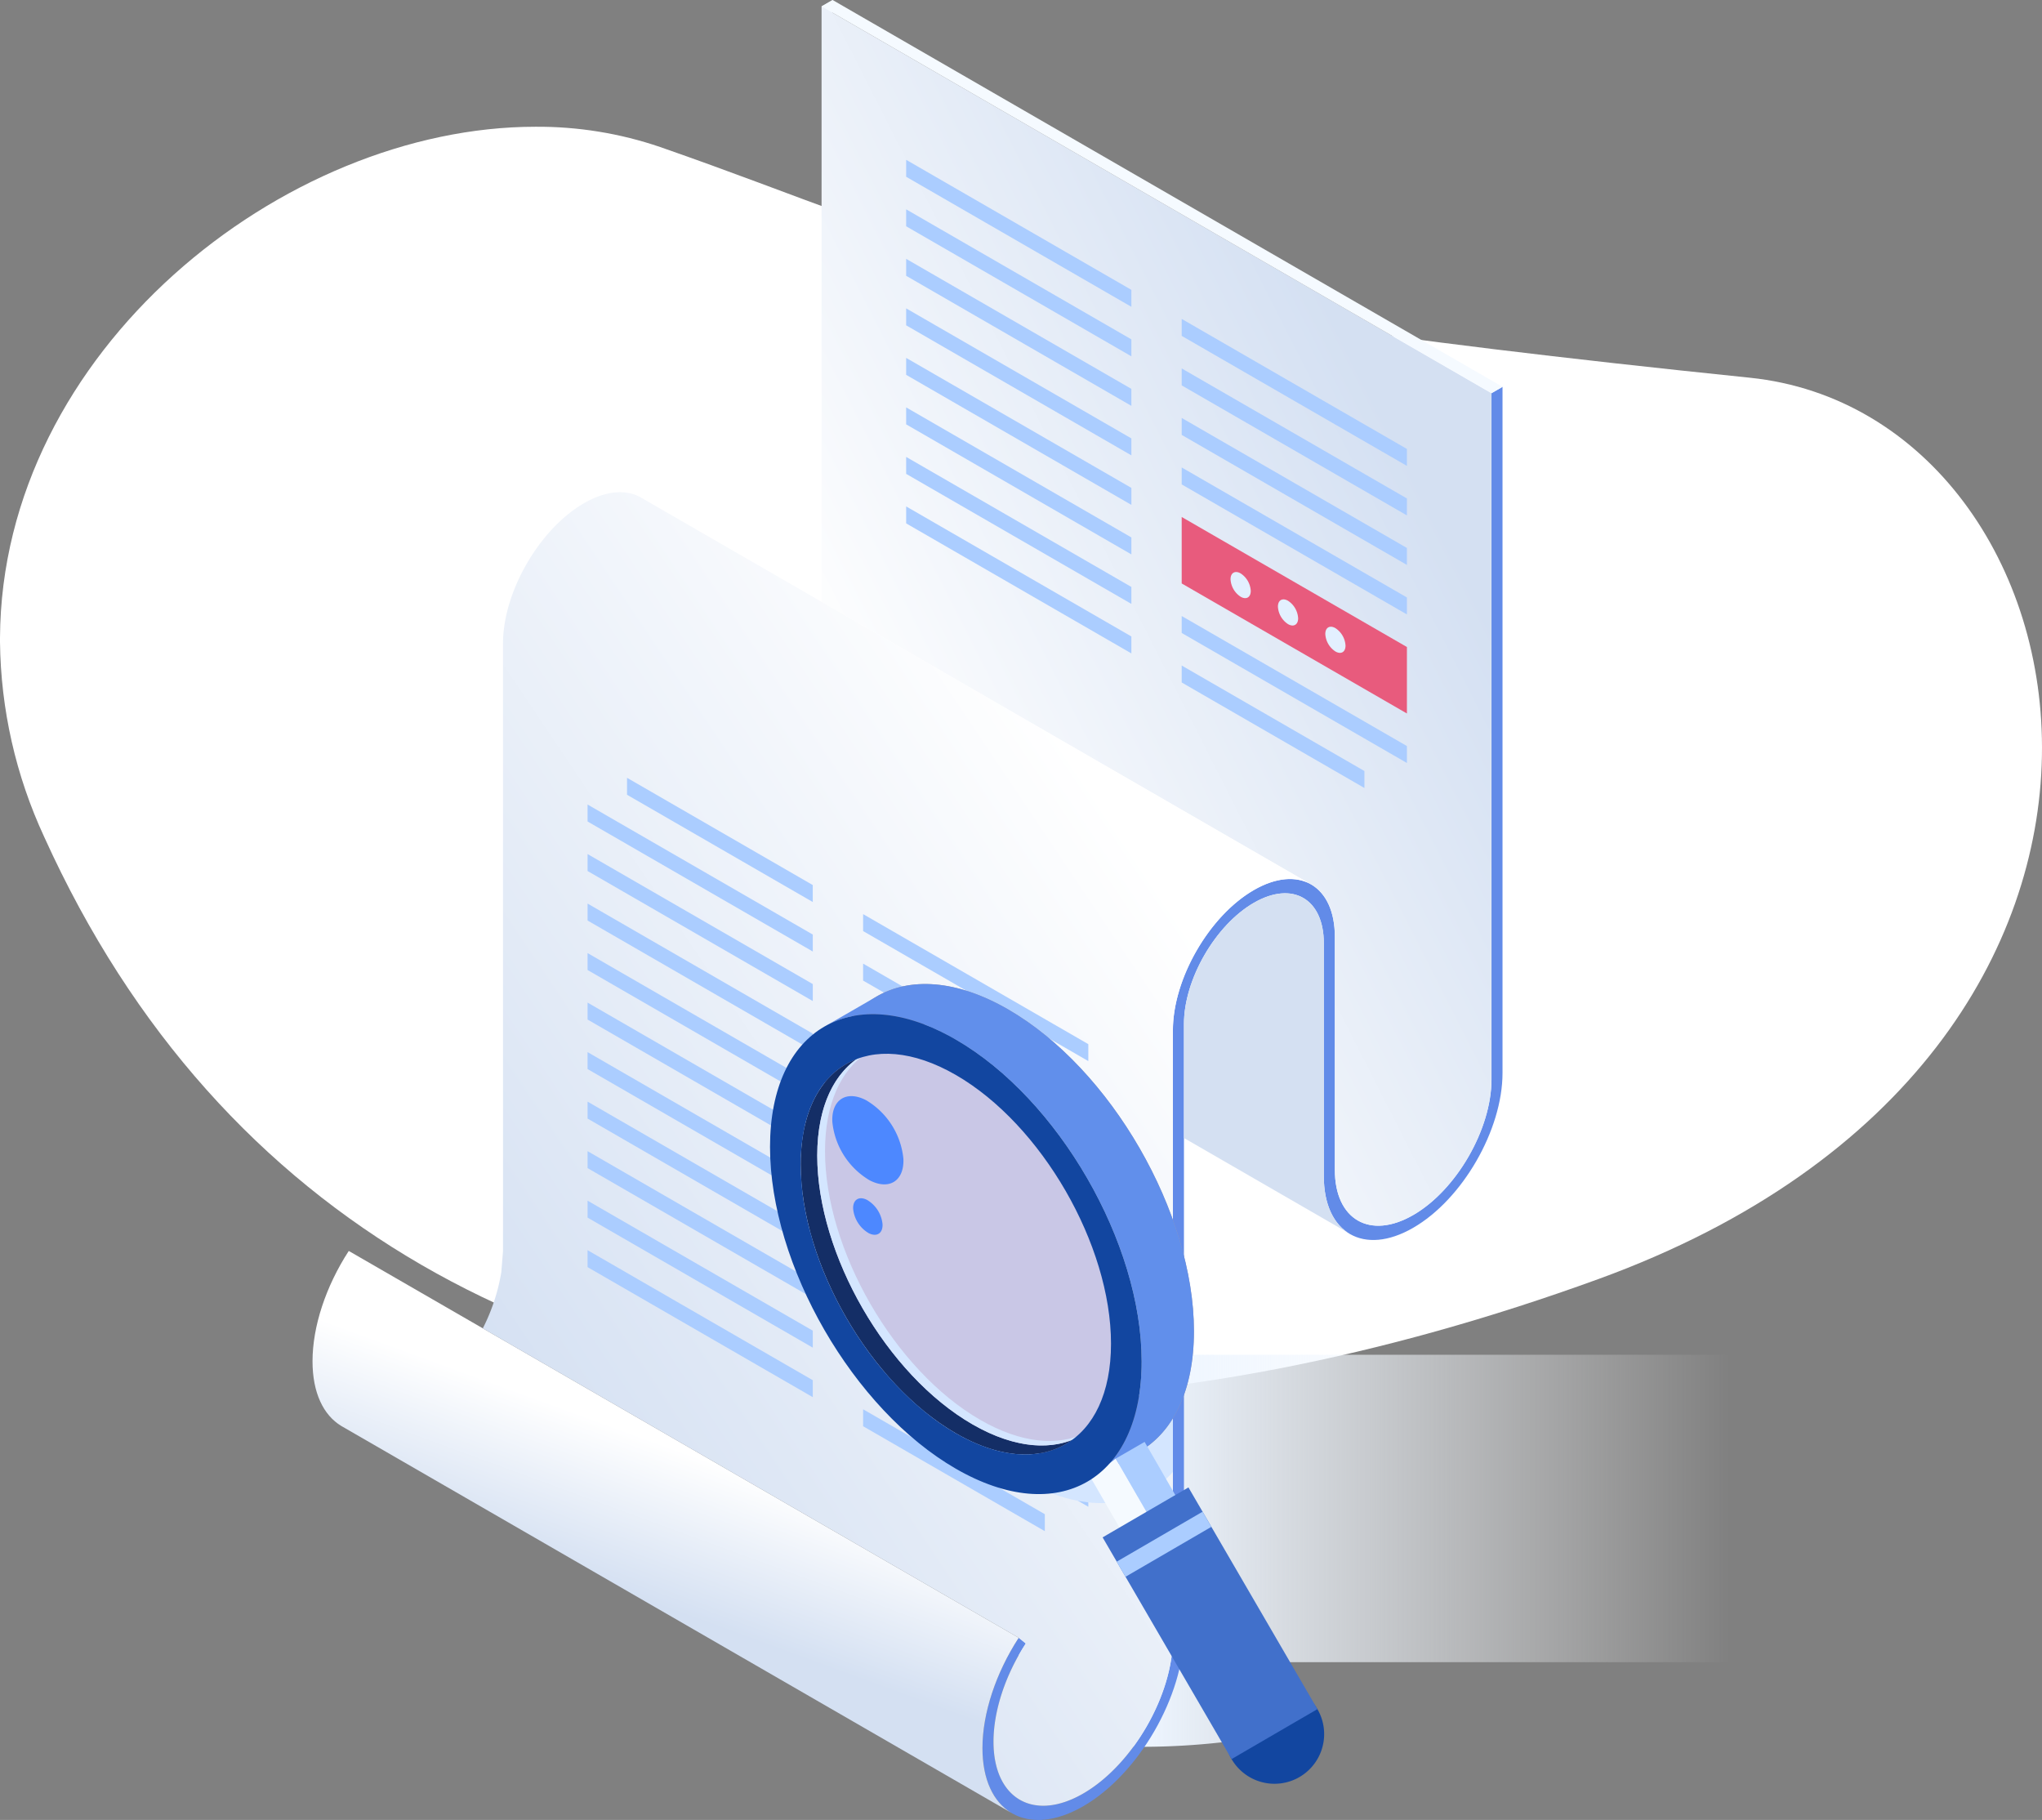 <svg xmlns="http://www.w3.org/2000/svg" xmlns:xlink="http://www.w3.org/1999/xlink" width="344.803" height="307.283" viewBox="0 0 344.803 307.283">
  <rect x="0" y="0" width="344.803" height="307.283" fill="#808080" stroke="none"/>
  <defs>
    <clipPath id="clip-path">
      <path id="패스_77283" data-name="패스 77283" d="M0,86.308v.684a80.219,80.219,0,0,0,7.454,32.891c29.874,66.012,87.939,95,155.974,95.042h.181c33.709-.008,69.852-7.119,106.244-20.352,105.961-38.532,85.332-146.05,25.607-152.2C165.66,29,160.671,20.544,111.47,3.422A63.922,63.922,0,0,0,90.435,0C47.869-.01.225,37.853,0,86.308" transform="translate(0 0.004)" fill="#fff"/>
    </clipPath>
    <linearGradient id="linear-gradient" y1="0.5" x2="1" y2="0.5" gradientUnits="objectBoundingBox">
      <stop offset="0" stop-color="#e3f0ff"/>
      <stop offset="0.18" stop-color="#edf5ff"/>
      <stop offset="1" stop-color="#fff" stop-opacity="0"/>
    </linearGradient>
    <linearGradient id="linear-gradient-2" x1="0.465" y1="0.62" x2="0.575" y2="0.38" gradientUnits="objectBoundingBox">
      <stop offset="0" stop-color="#d4e0f2"/>
      <stop offset="1" stop-color="#fff"/>
    </linearGradient>
    <linearGradient id="linear-gradient-3" x1="0.149" y1="0.79" x2="0.742" y2="0.229" gradientUnits="objectBoundingBox">
      <stop offset="0" stop-color="#fff"/>
      <stop offset="0.07" stop-color="#fff"/>
      <stop offset="1" stop-color="#d4e0f2"/>
    </linearGradient>
    <linearGradient id="linear-gradient-4" x1="0.14" y1="0.81" x2="0.707" y2="0.192" xlink:href="#linear-gradient-2"/>
    <linearGradient id="linear-gradient-5" x1="-22.98" y1="7.499" x2="-21.456" y2="7.499" gradientUnits="objectBoundingBox">
      <stop offset="0" stop-color="#081633"/>
      <stop offset="0.3" stop-color="#0a1b3d"/>
      <stop offset="0.83" stop-color="#11285a"/>
      <stop offset="1" stop-color="#142e66"/>
    </linearGradient>
    <linearGradient id="linear-gradient-6" x1="-9.087" y1="21.891" x2="-8.23" y2="21.389" gradientUnits="objectBoundingBox">
      <stop offset="0" stop-color="#081633"/>
      <stop offset="0.16" stop-color="#081a3c"/>
      <stop offset="0.42" stop-color="#0b2555"/>
      <stop offset="0.75" stop-color="#0e367d"/>
      <stop offset="1" stop-color="#1246a0"/>
    </linearGradient>
  </defs>
  <g id="그룹_39432" data-name="그룹 39432" transform="translate(0 21.4)">
    <g id="그룹_39431" data-name="그룹 39431" transform="translate(0 -0.004)" clip-path="url(#clip-path)">
      <rect id="사각형_14576" data-name="사각형 14576" width="431.888" height="356.988" transform="matrix(0.9, -0.435, 0.435, 0.9, -84.174, 40.649)" fill="#fff"/>
    </g>
  </g>
  <g id="그룹_39430" data-name="그룹 39430" transform="translate(-1147.982 -2205.933)">
    <g id="Shadow_under_paper_sheet" transform="translate(1319.991 2434.666)" style="mix-blend-mode: multiply;isolation: isolate">
      <path id="패스_77221" data-name="패스 77221" d="M662.512,814.81v59.964l6.085,3.513h0c1.93,1.66,7.315,2.718,15.376,2.718a120.681,120.681,0,0,0,24.812-2.718l-17.408-10.051a108.056,108.056,0,0,1,17.332-1.514h73.82v-51.91H662.51Z" transform="translate(-662.51 -814.81)" fill="url(#linear-gradient)" style="mix-blend-mode: multiply;isolation: isolate"/>
    </g>
    <g id="Paper_sheet" transform="translate(1200.753 2205.934)">
      <path id="패스_77222" data-name="패스 77222" d="M657.742,472.315c-9.382,5.415-17.012,1.011-17.012-9.822,0-5.842,2.232-12.632,6.12-18.626l1.193.963c-3.464,5.336-5.452,11.383-5.452,16.585,0,9.645,6.8,13.57,15.148,8.747s15.148-16.593,15.148-26.239V341.3c0-8.705,6.134-19.327,13.671-23.681s13.671-.811,13.671,7.894v39.348c0,8.419,5.932,11.846,13.225,7.636s13.225-14.485,13.225-22.907V233.735l1.864-1.075V348.518c0,9.606-6.768,21.332-15.089,26.135s-15.089.9-15.089-8.711V326.594c0-7.518-5.3-10.577-11.807-6.819s-11.807,12.933-11.807,20.453V442.851c0,10.833-7.633,24.052-17.012,29.467Z" transform="translate(-527.606 -167.348)" fill="#628be8"/>
      <path id="패스_77223" data-name="패스 77223" d="M773.737,538.871c-6.51,3.759-11.807,12.933-11.807,20.453v19.26l27.62,15.948c-2.482-1.673-4-4.943-4-9.494V545.69c0-7.518-5.3-10.578-11.807-6.819Z" transform="translate(-614.783 -386.444)" fill="#d4e0f2"/>
      <path id="패스_77224" data-name="패스 77224" d="M243.87,752.383c-3.891,5.993-6.12,12.781-6.12,18.626,0,5.331,1.85,9.1,4.845,10.914h0l.031.02c.076.045.149.087.225.129l112.866,65.163h0c-3-1.816-4.845-5.586-4.845-10.917,0-5.842,2.232-12.632,6.12-18.626l-96.567-55.754-16.557-9.558Z" transform="translate(-237.75 -541.173)" fill="url(#linear-gradient-2)"/>
      <path id="패스_77225" data-name="패스 77225" d="M545.814,2.153V0L543.95,1.075V101.606l82.52,47.644c.1.051.188.107.281.163l.02.011h0c2.383,1.468,3.854,4.486,3.854,8.744v39.348c0,8.419,5.932,11.846,13.225,7.636s13.225-14.485,13.225-22.907V66.387Z" transform="translate(-457.994)" fill="url(#linear-gradient-3)"/>
      <path id="패스_77226" data-name="패스 77226" d="M366.729,296.856h0c-2.459-1.314-5.8-1.072-9.474,1.05-7.54,4.354-13.671,14.976-13.671,23.681V424.21l-.286,3.517a32.525,32.525,0,0,1-3.124,9.491h0l90.492,52.244,1.193.963c-3.464,5.336-5.452,11.383-5.452,16.585,0,9.645,6.8,13.57,15.148,8.747S456.7,499.164,456.7,489.519V386.9c0-8.705,6.134-19.327,13.671-23.681,3.7-2.136,7.054-2.366,9.519-1.025L366.726,296.856Z" transform="translate(-311.419 -212.941)" fill="url(#linear-gradient-4)"/>
      <path id="패스_77227" data-name="패스 77227" d="M657.071,66.387,543.95,1.075,545.814,0,658.935,65.312Z" transform="translate(-457.994)" fill="#f5faff"/>
    </g>
    <g id="Text" transform="translate(1247.198 2232.916)">
      <path id="패스_77228" data-name="패스 77228" d="M632.859,120.938,594.83,98.983V96.12l38.029,21.955Z" transform="translate(-541.036 -96.12)" fill="#abcdff"/>
      <path id="패스_77229" data-name="패스 77229" d="M798.6,216.628,760.57,194.673V191.81L798.6,213.765Z" transform="translate(-660.25 -164.948)" fill="#abcdff"/>
      <path id="패스_77230" data-name="패스 77230" d="M632.859,150.718,594.83,128.763V125.9l38.029,21.955Z" transform="translate(-541.036 -117.54)" fill="#abcdff"/>
      <path id="패스_77231" data-name="패스 77231" d="M798.6,246.408,760.57,224.453V221.59L798.6,243.545Z" transform="translate(-660.25 -186.368)" fill="#abcdff"/>
      <path id="패스_77232" data-name="패스 77232" d="M632.859,180.5,594.83,158.543V155.68l38.029,21.955Z" transform="translate(-541.036 -138.96)" fill="#abcdff"/>
      <path id="패스_77233" data-name="패스 77233" d="M798.6,276.188,760.57,254.233V251.37L798.6,273.325Z" transform="translate(-660.25 -207.788)" fill="#abcdff"/>
      <path id="패스_77234" data-name="패스 77234" d="M632.859,210.288,594.83,188.333V185.47l38.029,21.955Z" transform="translate(-541.036 -160.388)" fill="#abcdff"/>
      <path id="패스_77235" data-name="패스 77235" d="M798.6,305.968,760.57,284.013V281.15L798.6,303.1Z" transform="translate(-660.25 -229.209)" fill="#abcdff"/>
      <path id="패스_77236" data-name="패스 77236" d="M632.859,240.068,594.83,218.113V215.25L632.859,237.2Z" transform="translate(-541.036 -181.808)" fill="#abcdff"/>
      <path id="패스_77237" data-name="패스 77237" d="M632.859,269.848,594.83,247.893V245.03l38.029,21.955Z" transform="translate(-541.036 -203.228)" fill="#abcdff"/>
      <path id="패스_77238" data-name="패스 77238" d="M632.859,299.628,594.83,277.673V274.81l38.029,21.955Z" transform="translate(-541.036 -224.648)" fill="#abcdff"/>
      <path id="패스_77239" data-name="패스 77239" d="M798.6,395.318,760.57,373.363V370.5L798.6,392.455Z" transform="translate(-660.25 -293.476)" fill="#abcdff"/>
      <path id="패스_77240" data-name="패스 77240" d="M632.859,329.408,594.83,307.453V304.59l38.029,21.955Z" transform="translate(-541.036 -246.069)" fill="#abcdff"/>
      <path id="패스_77241" data-name="패스 77241" d="M791.424,420.958,760.57,403.143V400.28l30.854,17.814Z" transform="translate(-660.25 -314.897)" fill="#abcdff"/>
      <path id="패스_77242" data-name="패스 77242" d="M458.3,488.79,426.94,470.683V467.82L458.3,485.926Z" transform="translate(-420.276 -363.477)" fill="#abcdff"/>
      <path id="패스_77243" data-name="패스 77243" d="M606.966,574.618,568.94,552.663V549.8l38.026,21.955Z" transform="translate(-522.414 -422.444)" fill="#abcdff"/>
      <path id="패스_77244" data-name="패스 77244" d="M441.229,508.708,403.2,486.753V483.89l38.029,21.955Z" transform="translate(-403.2 -375.036)" fill="#abcdff"/>
      <path id="패스_77245" data-name="패스 77245" d="M606.966,604.4,568.94,582.443V579.58l38.026,21.955Z" transform="translate(-522.414 -443.864)" fill="#abcdff"/>
      <path id="패스_77246" data-name="패스 77246" d="M441.229,538.5,403.2,516.543V513.68l38.029,21.952Z" transform="translate(-403.2 -396.463)" fill="#abcdff"/>
      <path id="패스_77247" data-name="패스 77247" d="M606.966,634.178,568.94,612.223V609.36l38.026,21.955Z" transform="translate(-522.414 -465.284)" fill="#abcdff"/>
      <path id="패스_77248" data-name="패스 77248" d="M441.229,568.278,403.2,546.323V543.46l38.029,21.955Z" transform="translate(-403.2 -417.883)" fill="#abcdff"/>
      <path id="패스_77249" data-name="패스 77249" d="M606.966,663.966,568.94,642.013V639.15L606.966,661.1Z" transform="translate(-522.414 -486.711)" fill="#abcdff"/>
      <path id="패스_77250" data-name="패스 77250" d="M441.229,598.058,403.2,576.1V573.24l38.029,21.955Z" transform="translate(-403.2 -439.304)" fill="#abcdff"/>
      <path id="패스_77251" data-name="패스 77251" d="M606.966,693.748,568.94,671.793V668.93l38.026,21.955Z" transform="translate(-522.414 -508.132)" fill="#abcdff"/>
      <path id="패스_77252" data-name="패스 77252" d="M441.229,627.838,403.2,605.883V603.02l38.029,21.955Z" transform="translate(-403.2 -460.724)" fill="#abcdff"/>
      <path id="패스_77253" data-name="패스 77253" d="M606.966,723.528,568.94,701.573V698.71l38.026,21.955Z" transform="translate(-522.414 -529.552)" fill="#abcdff"/>
      <path id="패스_77254" data-name="패스 77254" d="M441.229,657.618,403.2,635.663V632.8l38.029,21.955Z" transform="translate(-403.2 -482.144)" fill="#abcdff"/>
      <path id="패스_77255" data-name="패스 77255" d="M606.966,753.308,568.94,731.353V728.49l38.026,21.955Z" transform="translate(-522.414 -550.972)" fill="#abcdff"/>
      <path id="패스_77256" data-name="패스 77256" d="M441.229,687.4,403.2,665.443V662.58l38.029,21.955Z" transform="translate(-403.2 -503.564)" fill="#abcdff"/>
      <path id="패스_77257" data-name="패스 77257" d="M606.966,783.088,568.94,761.133V758.27l38.026,21.955Z" transform="translate(-522.414 -572.392)" fill="#abcdff"/>
      <path id="패스_77258" data-name="패스 77258" d="M441.229,717.185,403.2,695.233V692.37l38.029,21.952Z" transform="translate(-403.2 -524.992)" fill="#abcdff"/>
      <path id="패스_77259" data-name="패스 77259" d="M606.966,812.868,568.94,790.913V788.05l38.026,21.955Z" transform="translate(-522.414 -593.812)" fill="#abcdff"/>
      <path id="패스_77260" data-name="패스 77260" d="M441.229,746.968,403.2,725.013V722.15L441.229,744.1Z" transform="translate(-403.2 -546.412)" fill="#abcdff"/>
      <path id="패스_77261" data-name="패스 77261" d="M606.966,842.656,568.94,820.7V817.84l38.026,21.955Z" transform="translate(-522.414 -615.24)" fill="#abcdff"/>
      <path id="패스_77262" data-name="패스 77262" d="M441.229,776.748,403.2,754.793V751.93l38.029,21.955Z" transform="translate(-403.2 -567.832)" fill="#abcdff"/>
      <path id="패스_77263" data-name="패스 77263" d="M599.622,868.2,568.94,850.483V847.62l30.683,17.713Z" transform="translate(-522.414 -636.66)" fill="#abcdff"/>
      <path id="패스_77264" data-name="패스 77264" d="M798.6,344.118,760.57,322.163V310.94L798.6,332.895Z" transform="translate(-660.25 -250.636)" fill="#e85b7d"/>
      <path id="패스_77265" data-name="패스 77265" d="M789.95,345.267c0-1.089.763-1.53,1.707-.985a3.77,3.77,0,0,1,1.707,2.956c0,1.089-.764,1.53-1.707.985A3.77,3.77,0,0,1,789.95,345.267Z" transform="translate(-681.382 -274.45)" fill="#e3f0ff"/>
      <path id="패스_77266" data-name="패스 77266" d="M818.45,361.727c0-1.089.764-1.53,1.707-.985a3.77,3.77,0,0,1,1.707,2.956c0,1.089-.764,1.53-1.707.985A3.77,3.77,0,0,1,818.45,361.727Z" transform="translate(-701.882 -286.29)" fill="#e3f0ff"/>
      <path id="패스_77267" data-name="패스 77267" d="M846.95,378.177c0-1.089.764-1.53,1.707-.985a3.77,3.77,0,0,1,1.707,2.956c0,1.089-.763,1.53-1.707.985A3.77,3.77,0,0,1,846.95,378.177Z" transform="translate(-722.381 -298.122)" fill="#e3f0ff"/>
    </g>
    <g id="i" transform="translate(1288.618 2378.689)">
      <path id="패스_77268" data-name="패스 77268" d="M589.037,679.725c-14.468-8.354-26.2-28.67-26.2-45.378s11.731-23.479,26.2-15.125,26.2,28.667,26.2,45.375-11.728,23.479-26.2,15.125Z" transform="translate(-559.446 -615.576)" fill="#e3f0ff"/>
      <path id="패스_77269" data-name="패스 77269" d="M582.126,619.689c-17.329-10-31.373-1.895-31.376,18.115s14.047,44.339,31.376,54.344c10.847,6.263,20.405,5.426,26.042-.982V674.241c-1.42,14.339-12.534,19.726-26.042,11.928-14.468-8.354-26.2-28.67-26.2-45.378s11.731-23.479,26.2-15.125c13.505,7.8,24.622,26.017,26.039,42V650.737c-5.634-12.913-15.2-24.787-26.042-31.05Z" transform="translate(-550.75 -615.404)" fill="#d4e6ff" style="mix-blend-mode: multiply;isolation: isolate"/>
      <path id="패스_77270" data-name="패스 77270" d="M646.688,688.027a8.825,8.825,0,0,0-4-6.894c-2.2-1.272-3.981-.244-3.972,2.293a8.83,8.83,0,0,0,4,6.894C644.917,691.592,646.694,690.564,646.688,688.027Zm1.286,28.162-2.257-1.3V700.51l2.254,1.3v-3.762l-10.541-6.086v3.762l2.254,1.3V711.4l-2.254-1.3v3.762l10.541,6.089v-3.765Z" transform="translate(-613.097 -662.289)" fill="#275acc" style="mix-blend-mode: multiply;isolation: isolate"/>
    </g>
    <g id="Magnifier" transform="translate(1278.007 2372.072)">
      <path id="패스_77271" data-name="패스 77271" d="M607.142,650.461c0-20.007-14.047-44.337-31.376-54.341s-31.373-1.895-31.376,18.115,14.047,44.339,31.376,54.344S607.142,670.471,607.142,650.461ZM575.766,662.6c-14.468-8.354-26.2-28.67-26.2-45.378s11.731-23.479,26.2-15.125,26.2,28.667,26.2,45.375-11.728,23.479-26.2,15.125Z" transform="translate(-535.564 -591.834)" fill="#a399a3"/>
      <path id="패스_77272" data-name="패스 77272" d="M531.376,652.789c0,16.708,11.729,37.024,26.2,45.378,9.5,5.482,17.814,4.45,22.407-1.634-3.961.491-8.61-.592-13.581-3.464-14.468-8.354-26.2-28.67-26.2-45.378,0-5.741,1.387-10.308,3.79-13.491-7.565.938-12.618,7.621-12.618,18.589Z" transform="translate(-526.199 -622.307)" fill="url(#linear-gradient-5)"/>
      <path id="패스_77273" data-name="패스 77273" d="M567.544,692.482c-14.465-8.351-26.194-28.664-26.194-45.37s11.728-23.476,26.194-15.122,26.194,28.664,26.194,45.37S582.009,700.837,567.544,692.482Z" transform="translate(-533.378 -618.144)" fill="#c9c7e6" style="mix-blend-mode: screen;isolation: isolate"/>
      <path id="패스_77274" data-name="패스 77274" d="M556.695,673.482a12.96,12.96,0,0,1-6.294-9.887c-.163-3.733,2.394-5.359,5.707-3.632a12.96,12.96,0,0,1,6.294,9.887C562.562,673.583,560.007,675.208,556.695,673.482Z" transform="translate(-539.883 -640.341)" fill="#4d88ff" style="mix-blend-mode: screen;isolation: isolate"/>
      <path id="패스_77275" data-name="패스 77275" d="M565.537,726.579a5.368,5.368,0,0,1-2.605-4.093c-.067-1.544.991-2.218,2.364-1.5a5.36,5.36,0,0,1,2.6,4.093C567.968,726.621,566.91,727.295,565.537,726.579Z" transform="translate(-548.899 -684.523)" fill="#4d88ff" style="mix-blend-mode: screen;isolation: isolate"/>
      <path id="패스_77276" data-name="패스 77276" d="M568.855,695.284c-14.466-8.351-26.194-28.664-26.194-45.37,0-7.967,2.672-13.668,7.032-16.554-5.129,2.56-8.343,8.573-8.343,17.309,0,16.705,11.728,37.018,26.194,45.37,7.568,4.371,14.381,4.6,19.162,1.432-4.68,2.333-10.951,1.8-17.851-2.187Z" transform="translate(-533.378 -621.703)" fill="#d4e6ff"/>
      <path id="패스_77277" data-name="패스 77277" d="M568.558,601.237c17.329,10,31.376,34.335,31.376,54.341,0,9.876-3.425,16.846-8.974,20.178l8.388-4.842h0c5.808-3.223,9.412-10.3,9.415-20.431,0-20.007-14.047-44.337-31.376-54.342-8.775-5.067-16.706-5.48-22.4-2.06h0l-8.349,4.82c5.656-3.116,13.387-2.588,21.921,2.336Z" transform="translate(-537.183 -591.854)" fill="#618feb"/>
      <path id="패스_77278" data-name="패스 77278" d="M707.006,878.741a14.95,14.95,0,0,1-2.406,1.117l5.278,9.14,4.573-2.639-5.278-9.14A14.64,14.64,0,0,1,707.006,878.741Z" transform="translate(-650.8 -797.107)" fill="#f5faff"/>
      <rect id="사각형_14575" data-name="사각형 14575" width="5.634" height="10.555" transform="translate(58.371 80.128) rotate(-30)" fill="#abcdff"/>
      <path id="패스_77279" data-name="패스 77279" d="M575.7,668.611c0-20.007-14.047-44.337-31.376-54.341s-31.373-1.895-31.376,18.115,14.047,44.34,31.376,54.344,31.376,1.892,31.376-18.115Zm-31.376,12.138c-14.468-8.354-26.2-28.67-26.2-45.378s11.731-23.479,26.2-15.125,26.2,28.667,26.2,45.375-11.728,23.479-26.2,15.125Z" transform="translate(-512.95 -604.889)" fill="#1246a0"/>
      <path id="패스_77280" data-name="패스 77280" d="M787.651,1025.716a8.385,8.385,0,1,1,11.465,3.032,8.385,8.385,0,0,1-11.465-3.032Z" transform="translate(-709.718 -894.852)" fill="url(#linear-gradient-6)"/>
      <path id="패스_77281" data-name="패스 77281" d="M727.494,894.62l21.778,37.434s-1.061.612-3.049,1.768c-3.262,1.895-7.793,4.531-10.109,5.884l-1.336.78L713,903.053s.432-.255,1.336-.78c2.316-1.35,6.847-3.986,10.109-5.884C726.432,895.232,727.494,894.617,727.494,894.62Z" transform="translate(-656.842 -809.622)" fill="#4170cb"/>
      <path id="패스_77282" data-name="패스 77282" d="M735.986,909.23l1.485,2.552-14.5,8.433-1.485-2.552S735.984,909.227,735.986,909.23Z" transform="translate(-662.949 -820.131)" fill="#abcdff" style="mix-blend-mode: multiply;isolation: isolate"/>
    </g>
  </g>
</svg>
